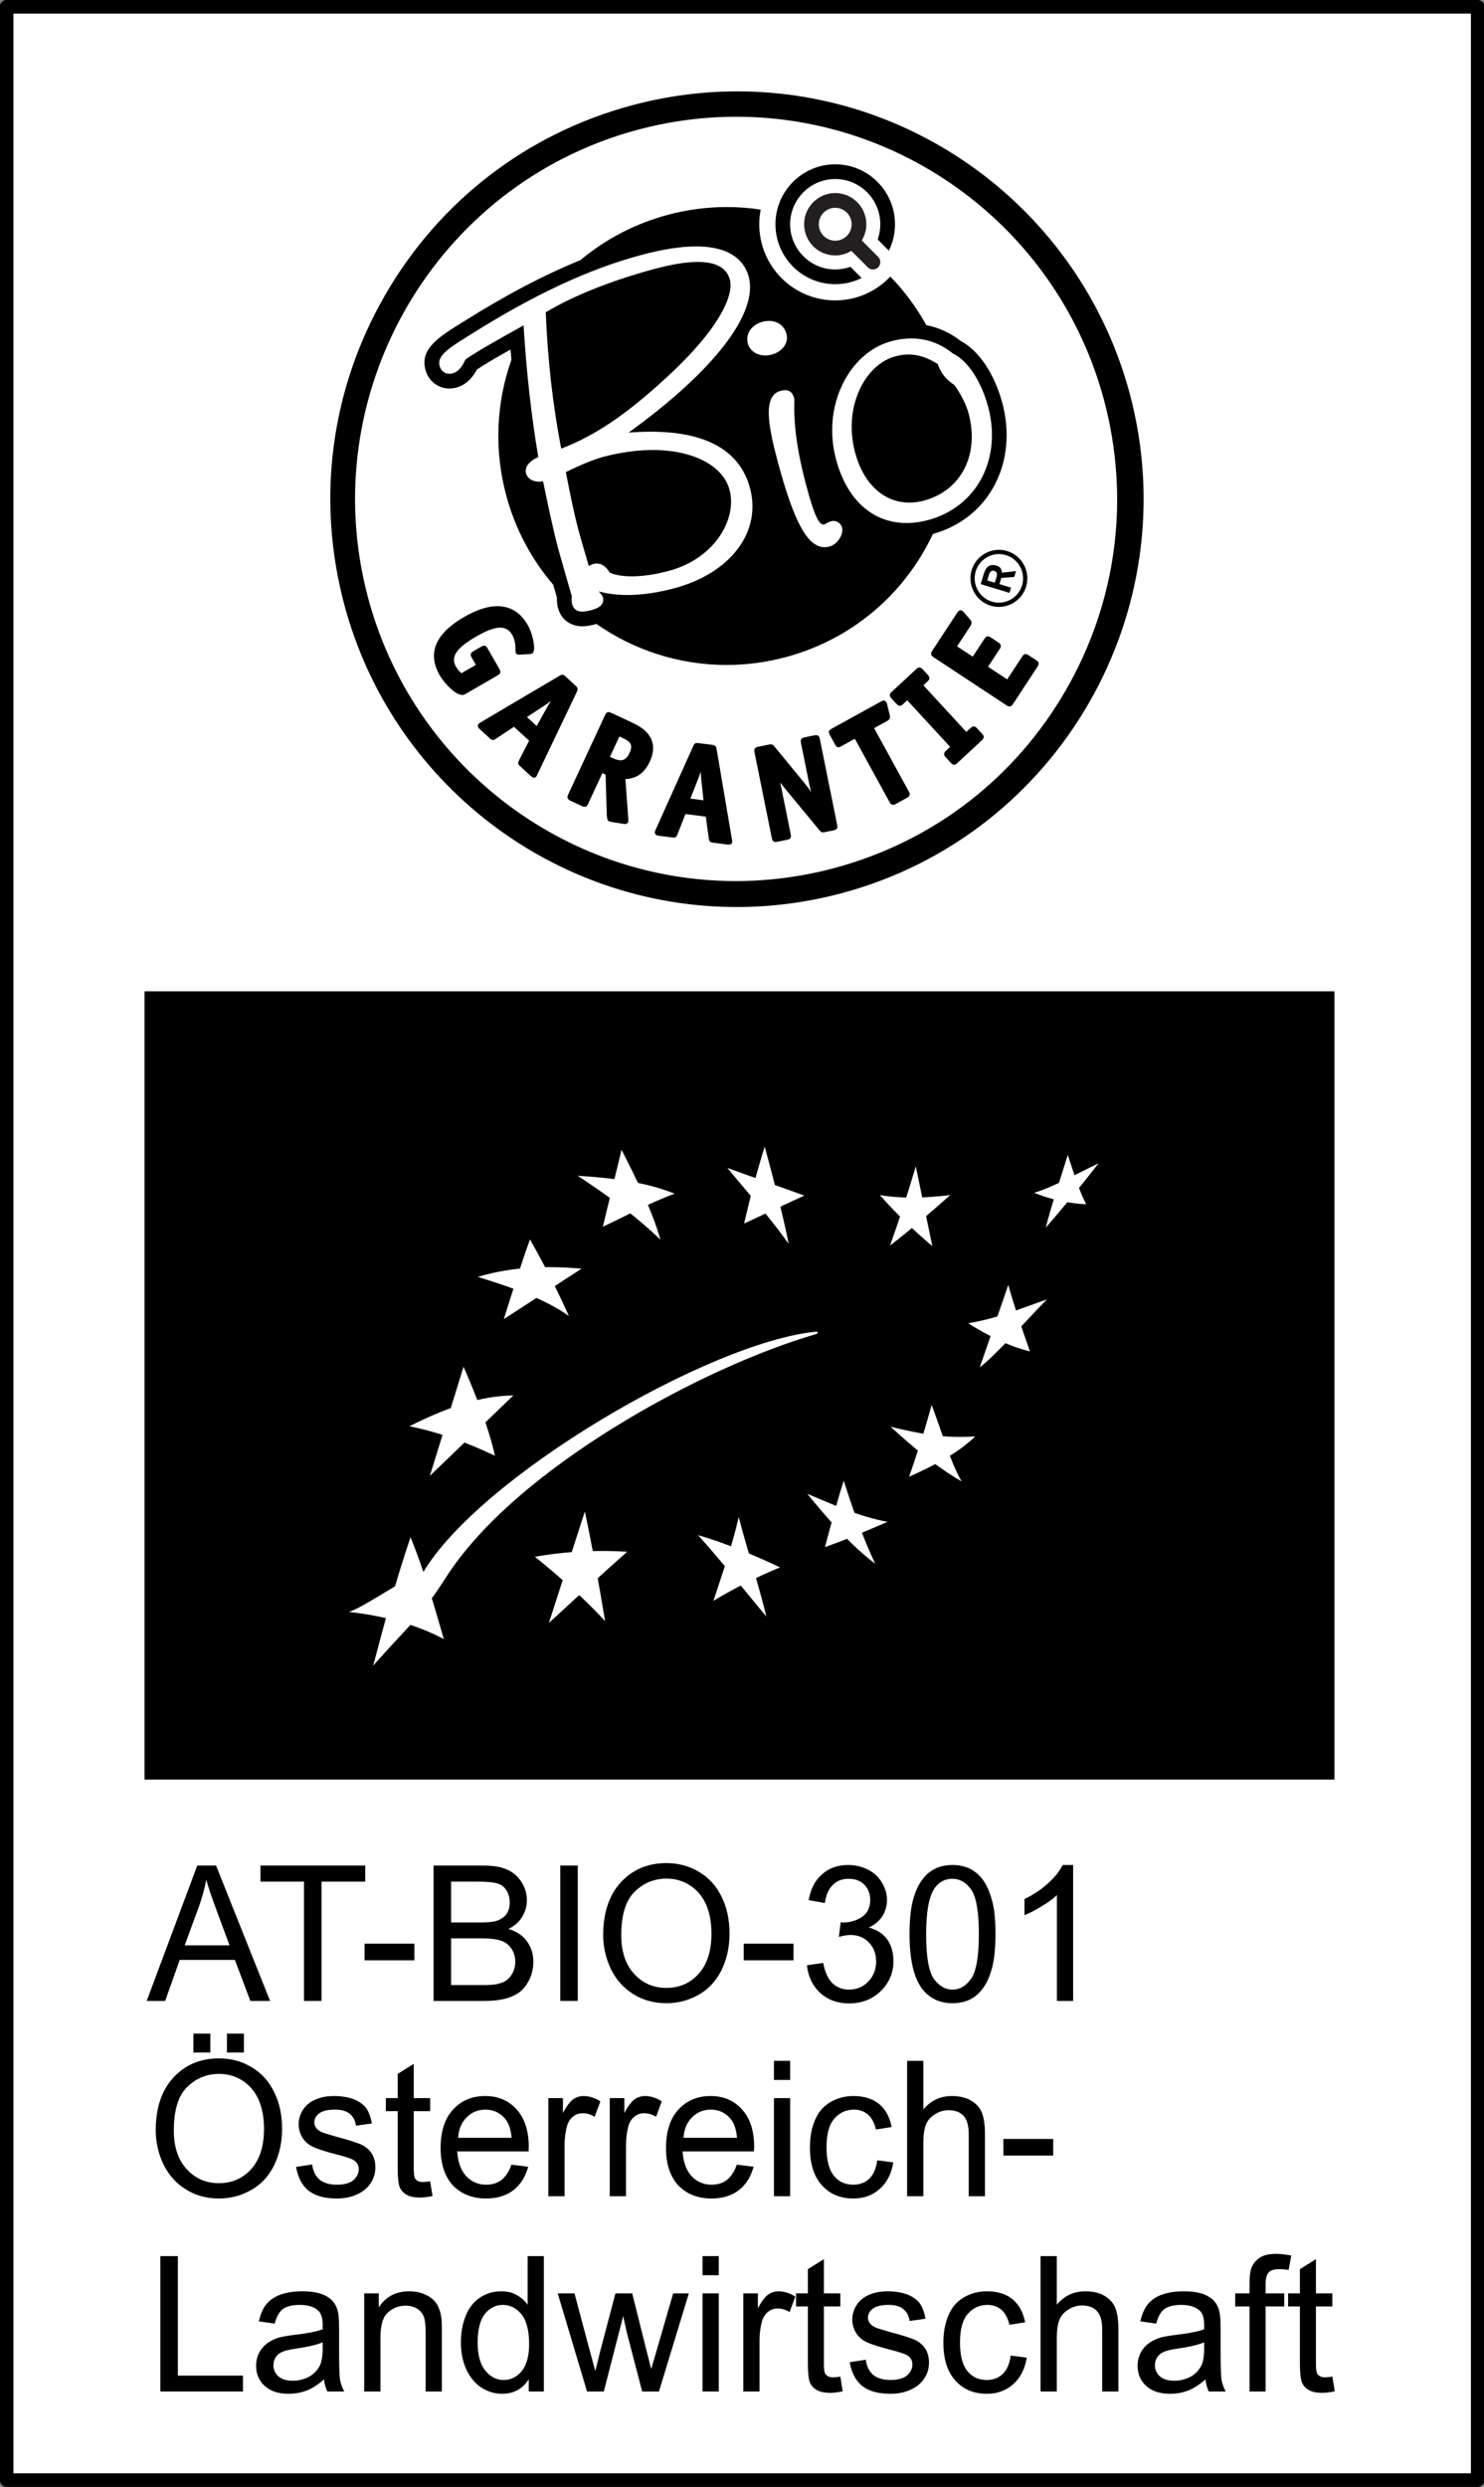 <?xml version="1.0" encoding="UTF-8" standalone="no"?>
<!DOCTYPE svg PUBLIC "-//W3C//DTD SVG 1.1//EN" "http://www.w3.org/Graphics/SVG/1.1/DTD/svg11.dtd">
<svg width="100%" height="100%" viewBox="0 0 219 367" version="1.1" xmlns="http://www.w3.org/2000/svg" xmlns:xlink="http://www.w3.org/1999/xlink" xml:space="preserve" xmlns:serif="http://www.serif.com/" style="fill-rule:evenodd;clip-rule:evenodd;stroke-linecap:round;stroke-linejoin:round;stroke-miterlimit:1.5;">
    <rect x="0" y="0" width="219" height="367" fill="#808080" stroke="none"/>
    <g transform="matrix(1.025,0,0,1.031,-3.978,-6.302)">
        <rect x="4.837" y="7.081" width="211.791" height="353.968" style="fill:white;stroke:black;stroke-width:1.95px;"/>
    </g>
    <g id="rect2927" transform="matrix(0.439,0,0,0.434,21.328,146.266)">
        <rect x="0" y="0" width="400" height="268"/>
    </g>
    <g id="g2913" transform="matrix(0.439,0,0,0.434,21.328,146.266)">
        <path id="path2889" d="M145.62,62.718C157.082,63.437 168.392,64.776 178.195,68.814C169.007,72.245 162.032,76.301 154.055,80.045L160.36,53.89C165.358,63.87 170.642,74.474 173.425,84.454C164.34,75.603 155.047,69.042 145.62,62.718Z" style="fill:white;fill-rule:nonzero;"/>
        <path id="path2891" d="M195.933,60.062L221.788,69.439L201.555,78.952C203.515,70.408 205.696,61.755 208.485,52.797C211.421,63.837 214.443,75.234 216.549,85.86C209.994,76.574 202.869,68.585 195.933,60.062Z" style="fill:white;fill-rule:nonzero;"/>
        <path id="path2893" d="M247.183,69.281C254.801,70.575 262.826,70.24 270.851,69.282C264.282,75.181 257.601,80.967 250.618,86.452C253.711,77.684 256.589,68.7 259.267,59.515C261.121,68.557 262.976,77.599 264.83,86.641C259.312,81.931 253.169,76.146 247.183,69.281Z" style="fill:white;fill-rule:nonzero;"/>
        <path id="path2895" d="M299.058,68.499C305.384,66.626 313.586,61.879 320.694,58.501C314.783,66.208 308.872,73.484 302.961,80.358C304.934,72.437 307.774,64.199 310.36,55.609C312.338,61.559 313.843,67.045 316.549,72.422C310.719,72.091 304.888,70.903 299.058,68.499Z" style="fill:white;fill-rule:nonzero;"/>
        <path id="path2897" d="M276.87,112.874C287.566,110.977 294.743,107.737 303.351,104.751C295.827,112.454 286.977,122.911 280.774,127.858L290.36,99.828C292.513,107.634 295.085,115.021 297.643,122.422C290.434,120.687 283.664,117.101 276.87,112.874Z" style="fill:white;fill-rule:nonzero;"/>
        <path id="path2899" d="M250.776,148.03C260.467,150.41 269.078,152.108 279.288,151.313C272.912,157.458 265.04,161.36 257.024,165.045C259.688,157.193 262.324,149.281 264.579,140.609C267.94,149.442 270.8,159.839 274.674,166.641C265.11,160.97 257.891,154.518 250.776,148.03Z" style="fill:white;fill-rule:nonzero;"/>
        <path id="path2901" d="M222.808,170.843C231.791,174.656 240.305,178.594 249.757,180.376C242.893,183.376 236.014,186.36 228.743,188.952C230.782,181.275 232.595,174.067 235.048,166.39C238.051,175.969 241.366,185.444 245.612,194.61C237.513,188.435 229.718,179.456 222.808,170.843Z" style="fill:white;fill-rule:nonzero;"/>
        <path id="path2903" d="M186.089,184.905C195.28,187.561 204.472,191.536 213.663,195.845C205.992,199.049 198.497,202.78 191.242,207.233C194.33,197.717 197.699,188.004 199.735,178.734C202.578,189.754 206.32,201.303 209.049,212.579C203.504,205.958 193.726,193.401 186.089,184.905Z" style="fill:white;fill-rule:nonzero;"/>
        <path id="path2905" d="M131.245,192.249C141.799,190.377 152.12,189.905 162.257,190.532C152.494,199.257 144.572,206.755 135.93,214.733C139.959,202.108 143.988,189.484 148.017,176.859C150.542,188.778 152.717,201.398 154.83,214.141C148.701,207.298 139.606,199.048 131.245,192.249Z" style="fill:white;fill-rule:nonzero;"/>
        <path id="path2907" d="M112.026,97.093C123.911,93.508 135.473,93.318 146.945,94.282L120.774,111.452C123.604,102.421 126.352,93.39 129.579,84.359C134.501,93.173 138.963,101.991 142.643,110.391C134.414,104.45 123.126,100.573 112.026,97.093Z" style="fill:white;fill-rule:nonzero;"/>
        <path id="path2909" d="M89.058,147.874C100.645,141.975 112.388,137.496 123.976,137.407L95.93,164.733L107.235,127.64C111.461,137.395 115.625,148.133 117.799,157.891C108.901,153.66 99.603,150.046 89.058,147.874Z" style="fill:white;fill-rule:nonzero;"/>
        <path id="path2911" d="M68.745,210.999C75.212,208.654 86.671,199.738 93.523,197.777C112.706,164.866 189.74,119.381 225.587,115.732C226.594,115.63 226.477,116.341 225.628,116.589C188.038,127.557 124.927,161.934 101.319,199.282C92.241,213.643 88.678,215.682 76.868,229.264C80.615,214.858 84.448,200.424 89.423,185.609C93.986,196.873 97.26,208.567 100.612,220.234C91.286,215.198 80.153,212.288 68.745,210.999Z" style="fill:white;fill-rule:nonzero;"/>
    </g>
    <g transform="matrix(0.987,0,0,0.992,1.487,1.563)">
        <g transform="matrix(0.429,0,0,0.428,47.88,11.785)">
            <path d="M280.629,142.258C280.629,218.984 218.446,281.165 141.734,281.165C65.009,281.165 2.834,218.984 2.834,142.258C2.834,65.551 65.009,3.371 141.734,3.371C218.446,3.371 280.629,65.551 280.629,142.258Z" style="fill:white;fill-rule:nonzero;"/>
        </g>
        <g transform="matrix(0.429,0,0,0.428,47.88,11.785)">
            <path d="M256.398,208.557C238.668,239.268 210.037,261.238 175.779,270.419C164.494,273.443 152.906,274.977 141.339,274.977L141.333,274.977C81.404,274.973 28.698,234.49 13.161,176.53C-5.779,105.808 36.328,32.859 107.029,13.913C118.311,10.891 129.897,9.357 141.468,9.357C201.406,9.357 254.117,49.839 269.65,107.801C278.834,142.061 274.129,177.842 256.398,208.557ZM278.627,105.594C262.031,43.738 205.781,0.536 141.835,0.536C129.485,0.536 117.117,2.173 105.076,5.401C68.522,15.194 37.97,38.638 19.045,71.414C0.121,104.192 -4.906,142.38 4.887,178.941C21.454,240.798 77.696,284 141.657,284C154.003,284 166.369,282.365 178.407,279.139C253.874,258.919 298.833,181.07 278.627,105.594Z" style="fill-rule:nonzero;"/>
        </g>
        <g transform="matrix(0.429,0,0,0.428,47.88,11.785)">
            <path d="M59.244,202.507C59.358,202.045 59.143,201.619 58.932,201.254L54.817,194.123C54.614,193.773 54.274,193.184 53.583,193.184C53.229,193.184 52.895,193.349 52.586,193.528L49.882,195.088C49.477,195.322 49.086,195.603 48.972,196.065C48.858,196.526 49.073,196.953 49.284,197.317L50.738,199.836L45.715,202.736C45.244,202.367 44.49,201.69 43.866,200.61C41.815,197.057 43.79,194.07 50.911,189.959C57.571,186.117 61.366,185.884 63.393,189.394C64.546,191.392 64.546,193.712 64.546,194.828C64.546,195.36 64.546,195.556 64.664,195.761C64.779,195.96 65.078,196.297 65.785,196.297L69.411,196.084C69.893,196.056 70.187,195.989 70.425,195.849C71.738,195.092 70.788,189.427 68.76,185.914C64.401,178.363 56.719,177.375 46.627,183.2C36.581,188.998 33.727,195.82 38.144,203.474C39.789,206.326 43.571,210.3 45.995,210.3C46.348,210.3 46.666,210.219 46.943,210.058L58.334,203.483C58.739,203.25 59.13,202.97 59.244,202.507Z" style="fill-rule:nonzero;"/>
        </g>
        <g transform="matrix(0.429,0,0,0.428,47.88,11.785)">
            <path d="M76.916,212.365C76.424,213.115 75.966,213.847 75.602,214.491L71.929,221.095L68.528,217.98L74.874,213.834C75.474,213.436 76.18,212.927 76.916,212.365ZM85.59,207.171L81.96,203.846C81.61,203.528 81.286,203.26 80.849,203.26C80.513,203.26 80.244,203.42 79.957,203.589L52.474,219.776L52.333,219.862C52.119,219.99 51.852,220.148 51.615,220.416C51.06,221.229 51.831,221.935 52.121,222.203L55.645,225.428C55.912,225.673 56.233,225.934 56.677,225.934C57.08,225.934 57.416,225.721 57.832,225.432L64.024,221.362L69.297,226.194L65.876,232.82C65.523,233.515 65.188,234.173 65.937,234.857L69.844,238.439C70.288,238.844 70.681,239.042 71.043,239.042C71.299,239.042 71.533,238.942 71.701,238.758C71.844,238.603 71.948,238.394 72.08,238.116L85.962,209.133C86.253,208.483 86.41,207.924 85.59,207.171Z" style="fill-rule:nonzero;"/>
        </g>
        <g transform="matrix(0.429,0,0,0.428,47.88,11.785)">
            <path d="M104.329,230.382C103.237,232.728 102.014,233 101.188,233C100.171,232.998 99.003,232.519 97.995,232.051L97.459,231.8L100.752,224.726L101.76,225.195C102.854,225.705 103.882,226.225 104.438,226.998C104.82,227.528 105.225,228.455 104.329,230.382ZM104.868,219.751L97.919,216.519C97.629,216.383 97.318,216.257 97.005,216.257C96.239,216.257 95.908,216.97 95.75,217.311L82.916,244.887C82.721,245.304 82.563,245.75 82.724,246.19C82.89,246.645 83.318,246.875 83.707,247.055L87.695,248.912C87.984,249.046 88.296,249.173 88.609,249.173C89.375,249.173 89.706,248.46 89.863,248.121L94.824,237.462L95.945,237.987L96.354,251.836C96.431,253.379 96.61,253.947 97.091,254.171C97.322,254.28 97.655,254.371 97.901,254.418L101.992,255.068C102.25,255.104 102.51,255.139 102.726,255.139C103.369,255.139 103.643,254.84 103.76,254.588C103.949,254.183 103.894,253.664 103.854,253.296L102.842,239.529C105.04,239.41 108.847,238.837 111.318,233.529C115.44,224.673 107.759,221.098 104.868,219.751Z" style="fill-rule:nonzero;"/>
        </g>
        <g transform="matrix(0.429,0,0,0.428,47.88,11.785)">
            <path d="M130.072,246.902L125.498,246.321L128.287,239.275C128.548,238.605 128.832,237.782 129.108,236.897C129.139,237.787 129.187,238.658 129.261,239.391L130.072,246.902ZM134.631,229.039C134.492,228.34 134.298,227.791 133.194,227.654L128.313,227.032C128.1,227.005 127.932,226.992 127.794,226.992C126.974,226.992 126.737,227.514 126.528,227.977L113.425,257.05L113.359,257.203C113.257,257.431 113.131,257.713 113.093,258.069C113.107,259.053 114.145,259.183 114.536,259.234L119.276,259.838C119.427,259.856 119.557,259.867 119.671,259.867C120.599,259.867 120.849,259.172 121.062,258.577L123.771,251.682L130.864,252.584L131.895,259.97C132.007,260.741 132.113,261.47 133.119,261.599L138.375,262.268C138.525,262.286 138.676,262.297 138.817,262.297C139.885,262.297 140.051,261.657 140.076,261.457C140.103,261.246 140.067,261.014 140.015,260.711L134.631,229.039Z" style="fill-rule:nonzero;"/>
        </g>
        <g transform="matrix(0.429,0,0,0.428,47.88,11.785)">
            <path d="M170.618,225.613C170.535,225.208 170.343,224.26 169.308,224.26C169.14,224.26 168.938,224.285 168.693,224.335L165.307,225.021C164.153,225.253 163.796,225.792 164.029,226.946L167.005,241.648C167.116,242.188 167.315,243.059 167.535,244.002C166.903,243.049 166.156,242.018 165.294,240.963L154.728,228.13C154.458,227.811 154.158,227.449 153.535,227.449C153.376,227.449 153.181,227.474 152.922,227.527L149.121,228.296C147.967,228.529 147.61,229.069 147.842,230.221L153.877,260.043C153.959,260.448 154.15,261.396 155.184,261.396C155.351,261.396 155.553,261.371 155.8,261.319L159.188,260.635C159.601,260.552 160.064,260.429 160.333,260.04C160.606,259.648 160.558,259.168 160.464,258.709L157.086,242.013C156.998,241.578 156.903,241.137 156.805,240.703C157.354,241.449 158.005,242.259 158.809,243.228L170.485,257.315C170.789,257.703 171.114,258.052 171.734,258.052C171.89,258.052 172.076,258.027 172.313,257.98L175.375,257.36C176.556,257.118 176.891,256.616 176.651,255.435L170.618,225.613Z" style="fill-rule:nonzero;"/>
        </g>
        <g transform="matrix(0.429,0,0,0.428,47.88,11.785)">
            <path d="M189.531,221.83L194.114,219.313C194.449,219.128 195.338,218.639 195.013,217.412L194.087,213.668L194.049,213.492C194.001,213.272 193.964,213.099 193.829,212.855C193.563,212.369 193.181,212.266 192.909,212.266C192.56,212.266 192.193,212.431 191.673,212.714L174.591,222.106C173.705,222.592 173.534,223.18 174.021,224.067L175.981,227.63C176.131,227.905 176.444,228.473 177.097,228.473C177.405,228.473 177.685,228.342 177.941,228.201L182.812,225.523L194.904,247.519C195.087,247.858 195.435,248.488 196.147,248.488C196.466,248.488 196.769,248.358 197.122,248.164L200.977,246.044C201.346,245.842 201.75,245.586 201.894,245.134C202.037,244.679 201.847,244.237 201.622,243.826L189.531,221.83Z" style="fill-rule:nonzero;"/>
        </g>
        <g transform="matrix(0.429,0,0,0.428,47.88,11.785)">
            <path d="M225.416,221.897C225.092,221.547 224.726,221.224 224.24,221.224C223.776,221.224 223.413,221.525 223.106,221.805L221.665,223.137L206.699,206.945L208.143,205.613C209.003,204.815 209.029,204.166 208.233,203.305L206.499,201.427C206.174,201.078 205.81,200.755 205.323,200.755C204.858,200.755 204.494,201.057 204.19,201.337L195.676,209.205C194.812,210.002 194.789,210.65 195.584,211.515L197.319,213.389C197.643,213.738 198.008,214.062 198.494,214.062C198.959,214.062 199.323,213.763 199.627,213.482L201.07,212.15L216.035,228.342L214.594,229.674C214.279,229.965 213.941,230.317 213.922,230.8C213.904,231.268 214.189,231.645 214.501,231.982L216.237,233.859C216.56,234.207 216.925,234.531 217.41,234.531C217.877,234.531 218.24,234.231 218.545,233.95L227.056,226.08C227.368,225.793 227.702,225.45 227.729,224.977C227.757,224.5 227.466,224.118 227.149,223.774L225.416,221.897Z" style="fill-rule:nonzero;"/>
        </g>
        <g transform="matrix(0.429,0,0,0.428,47.88,11.785)">
            <path d="M246.86,199.195C246.753,198.742 246.377,198.461 245.999,198.21L243.391,196.498C243.003,196.241 242.691,196.083 242.344,196.083C241.708,196.083 241.347,196.634 241.129,196.964L235.918,204.891L229.239,200.498L233.305,194.311C233.953,193.332 233.82,192.698 232.838,192.05L230.23,190.335C229.841,190.078 229.53,189.92 229.182,189.92C228.547,189.92 228.198,190.451 227.968,190.803L223.901,196.989L218.447,193.403L223.137,186.267C223.641,185.504 223.61,184.798 223.053,184.172L220.782,181.544C220.638,181.371 220.524,181.237 220.29,181.082C220.078,180.943 219.875,180.876 219.665,180.876C219.083,180.876 218.726,181.349 218.321,181.966L209.796,194.935C209.563,195.286 209.324,195.7 209.41,196.164C209.496,196.635 209.872,196.939 210.261,197.196L235.681,213.907C235.999,214.116 236.342,214.309 236.722,214.309C237.372,214.309 237.729,213.765 237.944,213.438L246.493,200.433C246.726,200.078 246.966,199.662 246.86,199.195Z" style="fill-rule:nonzero;"/>
        </g>
        <g transform="matrix(0.429,0,0,0.428,47.88,11.785)">
            <path d="M232.251,169.108C232.506,168.259 232.31,167.451 231.421,167.182C230.532,166.914 229.904,167.385 229.576,168.477L228.964,170.496L231.593,171.289L232.251,169.108ZM238.98,167.258L238.371,169.279L233.855,169.635L233.208,171.777L237.25,172.998L236.701,174.816L226.68,171.79L227.691,168.437C228.264,166.539 229.247,164.453 232.157,165.332C233.934,165.868 233.967,167.069 234.097,167.813L238.98,167.258ZM235.456,161.698C231.011,160.357 226.277,162.895 224.936,167.34C223.596,171.786 226.134,176.52 230.578,177.862C235.024,179.205 239.758,176.664 241.1,172.217C242.442,167.773 239.902,163.04 235.456,161.698ZM242.514,172.645C240.941,177.86 235.407,180.863 230.152,179.277C224.938,177.703 221.95,172.126 223.522,166.914C225.094,161.701 230.67,158.711 235.883,160.284C241.137,161.868 244.087,167.433 242.514,172.645Z" style="fill-rule:nonzero;"/>
        </g>
        <g transform="matrix(0.429,0,0,0.428,47.88,11.785)">
            <path d="M234.225,108.873C231.509,98.735 226.005,90.558 219.764,87.32C216.083,84.45 212.052,82.613 207.736,81.793C204.291,75.579 200.057,69.908 195.187,64.894C190.362,69.989 183.548,73.182 175.979,73.182C161.358,73.182 149.507,61.337 149.507,46.714C149.507,44.974 149.687,43.277 150.007,41.631C146.135,41.047 142.186,40.735 138.183,40.735C131.249,40.735 124.309,41.653 117.543,43.465C106.218,46.501 95.924,51.884 87.181,59.18C74.37,64.379 60.926,71.45 46.043,80.787C37.741,85.945 31.196,90.01 33.155,97.273C34.176,101.165 37.531,103.804 41.498,103.804C42.28,103.804 43.075,103.701 43.859,103.499C47.858,102.432 50.031,99.244 51.115,97.176C53.979,95.275 58.055,92.92 62.813,90.253C62.905,91.454 63.021,92.622 63.121,93.811C57.774,108.856 57.077,125.146 61.3,140.908C64.446,152.65 70.145,163.188 77.693,172.001L78.997,176.521C78.926,177.737 79.054,178.952 79.379,180.143C80.418,184.015 83.658,186.434 87.829,186.434C89.102,186.434 90.489,186.227 92.196,185.782C92.389,185.731 92.553,185.668 92.737,185.613C105.733,194.661 121.443,199.878 138.091,199.878C145.032,199.878 151.976,198.958 158.741,197.147C179.255,191.658 196.416,178.501 207.034,160.092C208.119,158.212 209.102,156.295 210.023,154.358C219.626,151.686 227.308,145.54 231.698,137.006C235.973,128.733 236.874,118.739 234.225,108.873Z" style="fill-rule:nonzero;"/>
        </g>
        <g transform="matrix(0.429,0,0,0.428,47.88,11.785)">
            <path d="M181.28,61.51C179.621,62.104 177.839,62.431 175.979,62.431C167.315,62.431 160.261,55.38 160.261,46.717C160.261,38.048 167.315,31.002 175.979,31.002C184.646,31.002 191.693,38.048 191.693,46.717C191.693,48.573 191.368,50.357 190.777,52.013L194.664,55.904C196.041,53.132 196.813,50.012 196.813,46.717C196.813,35.231 187.462,25.885 175.979,25.885C164.495,25.885 155.147,35.231 155.147,46.717C155.147,58.202 164.495,67.544 175.979,67.544C179.278,67.544 182.398,66.769 185.173,65.405L181.28,61.51Z" style="fill-rule:nonzero;"/>
        </g>
        <g transform="matrix(0.429,0,0,0.428,47.88,11.785)">
            <path d="M170.254,46.717C170.254,43.562 172.822,40.996 175.979,40.996C179.137,40.996 181.703,43.562 181.703,46.717C181.703,49.873 179.137,52.439 175.979,52.439C172.822,52.439 170.254,49.873 170.254,46.717ZM190.944,58.064L185.228,52.345C186.232,50.7 186.818,48.78 186.818,46.717C186.818,40.739 181.956,35.877 175.979,35.877C170.002,35.877 165.14,40.739 165.14,46.717C165.14,52.697 170.002,57.556 175.979,57.556C178.043,57.556 179.961,56.965 181.606,55.963L187.327,61.679C187.83,62.179 188.486,62.431 189.136,62.431C189.788,62.431 190.445,62.179 190.944,61.679C191.947,60.683 191.947,59.064 190.944,58.064Z" style="fill:rgb(35,31,32);fill-rule:nonzero;"/>
        </g>
        <g transform="matrix(0.429,0,0,0.428,47.88,11.785)">
            <path d="M90.107,165.503C90.557,165.209 91.045,164.949 91.553,164.8C92.013,164.68 92.452,164.619 92.873,164.619C94.657,164.619 96.111,165.697 97.427,167.827C99.42,168.664 102.041,169.082 105.092,169.082C108.87,169.082 113.306,168.441 118.036,167.161C134.015,162.884 141.86,149.154 139.141,139.02C136.895,130.602 126.398,125.173 112.415,125.173C106.877,125.173 101.012,125.991 94.973,127.599C91.783,128.458 87.333,130.279 82.089,132.854C83.739,141.322 85.067,147.703 86.527,153.116C87.395,156.371 88.599,160.429 90.107,165.503ZM80.478,124.701C91.934,120.317 102.584,113.221 115.858,101.163C135.36,83.661 140.734,71.51 139.264,65.984C138.151,61.86 134.422,59.814 128.082,59.814C124.071,59.814 119.016,60.633 112.918,62.263C98.078,66.244 84.674,71.574 75.083,77.31C75.772,93.987 77.582,109.924 80.478,124.701ZM127.483,54.425C140.303,54.425 144.537,60.163 145.833,64.976C149.221,77.66 133.612,97.784 103.962,119.119C106.636,118.913 109.189,118.81 111.619,118.81C131.17,118.81 142.79,125.441 146.283,138.455C150.35,153.664 139.517,167.955 119.941,173.201C114.045,174.774 108.541,175.565 103.553,175.565C99.941,175.565 96.599,175.15 93.575,174.316C93.731,174.528 93.903,174.716 94.068,174.907C94.459,175.341 94.861,175.792 95.018,176.373C95.832,179.504 92.254,180.472 90.908,180.832C89.66,181.157 88.659,181.32 87.829,181.32C85.949,181.32 84.764,180.472 84.314,178.796C84.068,177.895 84.028,176.985 84.192,176.074L82.207,169.196C80.902,164.667 79.967,161.452 79.449,159.534C77.6,152.575 75.819,144.166 74.153,136.039C73.666,136.135 73.191,136.181 72.734,136.181C70.485,136.181 68.68,135.055 68.204,133.243C67.664,131.122 69.335,128.976 72.49,127.642C70.033,113.091 68.35,98.087 67.361,81.859L66.625,82.274C58.026,87.048 51.211,90.837 47.1,93.723C45.83,96.558 44.426,98.054 42.581,98.547C42.208,98.643 41.846,98.689 41.498,98.689C39.849,98.689 38.54,97.645 38.094,95.942C37.124,92.343 41.268,89.775 48.762,85.119C71.076,71.12 90.047,62.299 108.464,57.371C115.758,55.416 122.148,54.425 127.483,54.425Z" style="fill:white;fill-rule:nonzero;"/>
        </g>
        <g transform="matrix(0.429,0,0,0.428,47.88,11.785)">
            <path d="M158.503,104.387C160.155,104.387 161.176,105.321 161.658,107.142C161.749,107.475 161.734,107.953 161.714,108.892C161.666,112.238 161.5,121.117 165.784,137.13C167.684,144.18 169.706,151.08 171.815,151.08C171.928,151.08 172.047,151.061 172.182,151.025C172.294,150.988 172.565,150.844 172.832,150.691C173.307,150.432 173.907,150.099 174.591,149.915C174.842,149.848 175.095,149.816 175.344,149.816C176.729,149.816 178.004,150.781 178.354,152.109C178.625,153.129 178.344,154.485 177.609,155.748C176.721,157.26 175.376,158.351 173.928,158.725C173.38,158.869 172.822,158.946 172.275,158.946C166.319,158.946 161.541,150.18 155.8,128.693C152.58,116.704 152.006,110.186 153.904,106.917C154.583,105.745 155.586,104.974 156.885,104.629C157.48,104.467 158.018,104.387 158.503,104.387Z" style="fill:white;fill-rule:nonzero;"/>
        </g>
        <g transform="matrix(0.429,0,0,0.428,47.88,11.785)">
            <path d="M201.856,143.45C203.503,143.45 205.195,143.22 206.89,142.759C219.894,139.265 226.294,126.814 222.468,112.48C221.649,109.446 219.984,106.117 217.522,102.592C214.611,100.738 212.762,98.415 211.722,95.311C208.108,93.041 204.874,91.982 201.565,91.982C200.056,91.982 198.538,92.195 196.904,92.63C191.731,94.012 187.183,98.272 184.425,104.308C181.435,110.82 180.904,118.553 182.915,126.078C185.836,136.953 192.91,143.45 201.856,143.45ZM202.503,86.405C207.811,86.405 212.69,88.169 217.008,91.664C222.092,94.024 226.894,101.275 229.284,110.2C231.597,118.813 230.85,127.507 227.149,134.666C223.378,142 216.705,147.279 208.376,149.513C205.805,150.192 203.28,150.546 200.86,150.546C189.002,150.546 180.037,142.494 176.271,128.458C173.889,119.585 174.669,110.342 178.478,102.439C182.161,94.773 188.362,89.282 195.484,87.369C197.895,86.726 200.239,86.405 202.503,86.405Z" style="fill:white;fill-rule:nonzero;"/>
        </g>
        <g transform="matrix(0.429,0,0,0.428,47.88,11.785)">
            <path d="M152.918,80.31C155.916,80.31 158.228,82.001 159.01,84.878C159.807,87.932 157.587,91.003 153.833,92.018C153.078,92.217 152.323,92.32 151.598,92.32C148.642,92.32 146.203,90.659 145.528,88.187C144.632,84.843 146.77,81.663 150.607,80.622C151.411,80.411 152.185,80.31 152.918,80.31Z" style="fill:white;fill-rule:nonzero;"/>
        </g>
    </g>
    <g transform="matrix(2.268,0,0,2.325,-35.401,-330.757)">
        <g transform="matrix(12,0,0,12,25.167,269.246)">
            <path d="M-0.001,-0L0.273,-0.716L0.375,-0.716L0.668,-0L0.561,-0L0.477,-0.217L0.178,-0.217L0.099,-0L-0.001,-0ZM0.205,-0.294L0.448,-0.294L0.373,-0.492C0.35,-0.552 0.333,-0.602 0.322,-0.641C0.313,-0.595 0.3,-0.549 0.284,-0.504L0.205,-0.294Z" style="fill-rule:nonzero;"/>
        </g>
        <g transform="matrix(12,0,0,12,32.281,269.246)">
            <path d="M0.259,-0L0.259,-0.631L0.023,-0.631L0.023,-0.716L0.591,-0.716L0.591,-0.631L0.354,-0.631L0.354,-0L0.259,-0Z" style="fill-rule:nonzero;"/>
        </g>
        <g transform="matrix(12,0,0,12,38.948,269.246)">
            <rect x="0.032" y="-0.303" width="0.27" height="0.088" style="fill-rule:nonzero;"/>
        </g>
        <g transform="matrix(12,0,0,12,42.944,269.246)">
            <path d="M0.073,-0L0.073,-0.716L0.342,-0.716C0.396,-0.716 0.44,-0.709 0.473,-0.694C0.506,-0.68 0.532,-0.657 0.551,-0.627C0.57,-0.597 0.579,-0.566 0.579,-0.533C0.579,-0.502 0.571,-0.473 0.554,-0.446C0.538,-0.419 0.513,-0.397 0.479,-0.381C0.522,-0.368 0.556,-0.347 0.579,-0.316C0.602,-0.285 0.614,-0.249 0.614,-0.208C0.614,-0.174 0.607,-0.143 0.593,-0.114C0.578,-0.085 0.561,-0.063 0.54,-0.047C0.519,-0.032 0.493,-0.02 0.462,-0.012C0.43,-0.004 0.392,-0 0.346,-0L0.073,-0ZM0.168,-0.415L0.323,-0.415C0.365,-0.415 0.395,-0.418 0.413,-0.423C0.437,-0.431 0.455,-0.442 0.468,-0.459C0.48,-0.476 0.486,-0.496 0.486,-0.521C0.486,-0.545 0.48,-0.566 0.469,-0.584C0.457,-0.602 0.441,-0.615 0.42,-0.621C0.399,-0.628 0.362,-0.631 0.311,-0.631L0.168,-0.631L0.168,-0.415ZM0.168,-0.084L0.346,-0.084C0.377,-0.084 0.398,-0.086 0.411,-0.088C0.432,-0.092 0.451,-0.098 0.465,-0.107C0.48,-0.117 0.492,-0.13 0.501,-0.147C0.511,-0.165 0.516,-0.185 0.516,-0.208C0.516,-0.234 0.509,-0.257 0.495,-0.277C0.481,-0.297 0.462,-0.311 0.438,-0.319C0.414,-0.327 0.379,-0.331 0.333,-0.331L0.168,-0.331L0.168,-0.084Z" style="fill-rule:nonzero;"/>
        </g>
        <g transform="matrix(12,0,0,12,50.948,269.246)">
            <rect x="0.093" y="-0.716" width="0.095" height="0.716" style="fill-rule:nonzero;"/>
        </g>
        <g transform="matrix(12,0,0,12,54.282,269.246)">
            <path d="M0.048,-0.349C0.048,-0.467 0.08,-0.56 0.144,-0.628C0.208,-0.695 0.29,-0.729 0.391,-0.729C0.457,-0.729 0.517,-0.713 0.57,-0.681C0.623,-0.65 0.663,-0.606 0.691,-0.549C0.719,-0.493 0.733,-0.429 0.733,-0.357C0.733,-0.284 0.718,-0.219 0.689,-0.162C0.66,-0.105 0.618,-0.061 0.564,-0.032C0.511,-0.003 0.453,0.012 0.391,0.012C0.323,0.012 0.263,-0.004 0.21,-0.037C0.157,-0.069 0.117,-0.114 0.089,-0.17C0.062,-0.226 0.048,-0.286 0.048,-0.349ZM0.146,-0.347C0.146,-0.261 0.169,-0.193 0.216,-0.143C0.262,-0.094 0.32,-0.069 0.39,-0.069C0.461,-0.069 0.52,-0.094 0.566,-0.144C0.612,-0.194 0.635,-0.265 0.635,-0.357C0.635,-0.416 0.625,-0.467 0.606,-0.51C0.586,-0.553 0.557,-0.587 0.519,-0.611C0.481,-0.635 0.439,-0.647 0.392,-0.647C0.325,-0.647 0.267,-0.624 0.219,-0.578C0.17,-0.532 0.146,-0.455 0.146,-0.347Z" style="fill-rule:nonzero;"/>
        </g>
        <g transform="matrix(12,0,0,12,63.616,269.246)">
            <rect x="0.032" y="-0.303" width="0.27" height="0.088" style="fill-rule:nonzero;"/>
        </g>
        <g transform="matrix(12,0,0,12,67.612,269.246)">
            <path d="M0.042,-0.189L0.13,-0.201C0.14,-0.151 0.157,-0.115 0.181,-0.093C0.206,-0.071 0.235,-0.06 0.27,-0.06C0.311,-0.06 0.346,-0.074 0.375,-0.103C0.403,-0.132 0.417,-0.167 0.417,-0.209C0.417,-0.25 0.404,-0.283 0.378,-0.309C0.352,-0.336 0.318,-0.349 0.277,-0.349C0.261,-0.349 0.24,-0.345 0.215,-0.339L0.225,-0.416C0.231,-0.415 0.236,-0.415 0.239,-0.415C0.277,-0.415 0.31,-0.425 0.34,-0.444C0.37,-0.464 0.385,-0.494 0.385,-0.535C0.385,-0.567 0.374,-0.594 0.353,-0.615C0.331,-0.636 0.303,-0.646 0.268,-0.646C0.234,-0.646 0.205,-0.636 0.183,-0.614C0.16,-0.593 0.145,-0.561 0.139,-0.518L0.051,-0.533C0.062,-0.592 0.086,-0.638 0.124,-0.67C0.162,-0.703 0.209,-0.719 0.266,-0.719C0.305,-0.719 0.341,-0.71 0.374,-0.694C0.407,-0.677 0.432,-0.654 0.449,-0.625C0.467,-0.596 0.476,-0.565 0.476,-0.533C0.476,-0.502 0.467,-0.474 0.451,-0.448C0.434,-0.423 0.41,-0.403 0.377,-0.388C0.419,-0.378 0.452,-0.358 0.476,-0.327C0.499,-0.296 0.511,-0.258 0.511,-0.211C0.511,-0.149 0.488,-0.096 0.442,-0.052C0.397,-0.009 0.339,0.013 0.27,0.013C0.207,0.013 0.155,-0.006 0.113,-0.043C0.072,-0.081 0.048,-0.129 0.042,-0.189Z" style="fill-rule:nonzero;"/>
        </g>
        <g transform="matrix(12,0,0,12,74.286,269.246)">
            <path d="M0.042,-0.353C0.042,-0.438 0.05,-0.506 0.068,-0.557C0.085,-0.609 0.111,-0.649 0.145,-0.677C0.18,-0.705 0.223,-0.719 0.275,-0.719C0.313,-0.719 0.347,-0.711 0.376,-0.696C0.405,-0.68 0.429,-0.658 0.448,-0.629C0.467,-0.6 0.481,-0.564 0.492,-0.522C0.503,-0.48 0.508,-0.424 0.508,-0.353C0.508,-0.269 0.5,-0.201 0.482,-0.15C0.465,-0.098 0.439,-0.058 0.405,-0.03C0.371,-0.002 0.327,0.012 0.275,0.012C0.206,0.012 0.152,-0.013 0.112,-0.062C0.065,-0.122 0.042,-0.219 0.042,-0.353ZM0.132,-0.353C0.132,-0.236 0.146,-0.157 0.173,-0.118C0.201,-0.08 0.235,-0.06 0.275,-0.06C0.315,-0.06 0.349,-0.08 0.377,-0.119C0.404,-0.158 0.418,-0.236 0.418,-0.353C0.418,-0.471 0.404,-0.549 0.377,-0.588C0.349,-0.627 0.315,-0.646 0.274,-0.646C0.234,-0.646 0.201,-0.629 0.177,-0.595C0.147,-0.551 0.132,-0.471 0.132,-0.353Z" style="fill-rule:nonzero;"/>
        </g>
        <g transform="matrix(12,0,0,12,80.96,269.246)">
            <path d="M0.373,-0L0.285,-0L0.285,-0.56C0.264,-0.54 0.236,-0.52 0.201,-0.5C0.167,-0.479 0.136,-0.464 0.109,-0.454L0.109,-0.539C0.158,-0.562 0.201,-0.59 0.238,-0.623C0.275,-0.656 0.301,-0.688 0.316,-0.719L0.373,-0.719L0.373,-0Z" style="fill-rule:nonzero;"/>
        </g>
        <g transform="matrix(12,0,0,12,25.167,281.639)">
            <path d="M0.048,-0.349C0.048,-0.467 0.08,-0.56 0.144,-0.628C0.208,-0.695 0.29,-0.729 0.391,-0.729C0.457,-0.729 0.517,-0.713 0.57,-0.681C0.623,-0.65 0.663,-0.606 0.691,-0.549C0.719,-0.493 0.733,-0.429 0.733,-0.357C0.733,-0.284 0.718,-0.219 0.689,-0.162C0.66,-0.105 0.618,-0.061 0.564,-0.032C0.511,-0.003 0.453,0.012 0.391,0.012C0.323,0.012 0.263,-0.004 0.21,-0.037C0.157,-0.069 0.117,-0.114 0.089,-0.17C0.062,-0.226 0.048,-0.286 0.048,-0.349ZM0.146,-0.347C0.146,-0.261 0.169,-0.193 0.216,-0.143C0.262,-0.094 0.32,-0.069 0.39,-0.069C0.461,-0.069 0.52,-0.094 0.566,-0.144C0.612,-0.194 0.635,-0.265 0.635,-0.357C0.635,-0.416 0.625,-0.467 0.606,-0.51C0.586,-0.553 0.557,-0.587 0.519,-0.611C0.481,-0.635 0.439,-0.647 0.392,-0.647C0.325,-0.647 0.267,-0.624 0.219,-0.578C0.17,-0.532 0.146,-0.455 0.146,-0.347ZM0.252,-0.76L0.252,-0.86L0.344,-0.86L0.344,-0.76L0.252,-0.76ZM0.434,-0.76L0.434,-0.86L0.526,-0.86L0.526,-0.76L0.434,-0.76Z" style="fill-rule:nonzero;"/>
        </g>
        <g transform="matrix(12,0,0,12,34.501,281.639)">
            <path d="M0.031,-0.155L0.118,-0.168C0.123,-0.134 0.136,-0.107 0.158,-0.088C0.181,-0.07 0.212,-0.061 0.252,-0.061C0.292,-0.061 0.322,-0.069 0.342,-0.085C0.361,-0.102 0.371,-0.121 0.371,-0.143C0.371,-0.163 0.362,-0.179 0.345,-0.19C0.333,-0.198 0.303,-0.208 0.255,-0.22C0.191,-0.236 0.146,-0.25 0.121,-0.262C0.096,-0.274 0.078,-0.29 0.065,-0.311C0.052,-0.332 0.045,-0.355 0.045,-0.381C0.045,-0.404 0.051,-0.425 0.061,-0.445C0.072,-0.465 0.086,-0.481 0.104,-0.494C0.118,-0.504 0.137,-0.513 0.16,-0.52C0.184,-0.527 0.209,-0.53 0.236,-0.53C0.277,-0.53 0.313,-0.524 0.344,-0.513C0.374,-0.501 0.397,-0.485 0.412,-0.465C0.426,-0.445 0.436,-0.418 0.442,-0.385L0.356,-0.373C0.352,-0.4 0.341,-0.421 0.322,-0.436C0.303,-0.451 0.277,-0.458 0.243,-0.458C0.202,-0.458 0.174,-0.451 0.156,-0.438C0.139,-0.425 0.13,-0.409 0.13,-0.391C0.13,-0.38 0.134,-0.369 0.141,-0.36C0.148,-0.351 0.16,-0.343 0.175,-0.337C0.184,-0.334 0.209,-0.326 0.252,-0.314C0.315,-0.298 0.358,-0.284 0.383,-0.274C0.407,-0.263 0.426,-0.248 0.44,-0.228C0.454,-0.207 0.461,-0.182 0.461,-0.152C0.461,-0.123 0.453,-0.095 0.436,-0.07C0.419,-0.044 0.394,-0.024 0.362,-0.01C0.33,0.005 0.293,0.012 0.252,0.012C0.185,0.012 0.134,-0.002 0.098,-0.03C0.063,-0.058 0.041,-0.1 0.031,-0.155Z" style="fill-rule:nonzero;"/>
        </g>
        <g transform="matrix(12,0,0,12,40.501,281.639)">
            <path d="M0.258,-0.079L0.271,-0.001C0.246,0.004 0.224,0.007 0.204,0.007C0.172,0.007 0.147,0.002 0.13,-0.008C0.112,-0.018 0.1,-0.032 0.093,-0.048C0.086,-0.065 0.082,-0.099 0.082,-0.152L0.082,-0.45L0.018,-0.45L0.018,-0.519L0.082,-0.519L0.082,-0.647L0.169,-0.7L0.169,-0.519L0.258,-0.519L0.258,-0.45L0.169,-0.45L0.169,-0.147C0.169,-0.122 0.171,-0.106 0.174,-0.099C0.177,-0.091 0.182,-0.086 0.189,-0.082C0.196,-0.077 0.206,-0.075 0.219,-0.075C0.229,-0.075 0.242,-0.076 0.258,-0.079Z" style="fill-rule:nonzero;"/>
        </g>
        <g transform="matrix(12,0,0,12,43.835,281.639)">
            <path d="M0.421,-0.167L0.512,-0.156C0.497,-0.103 0.471,-0.062 0.432,-0.032C0.393,-0.003 0.344,0.012 0.284,0.012C0.208,0.012 0.148,-0.012 0.103,-0.058C0.059,-0.105 0.037,-0.171 0.037,-0.255C0.037,-0.342 0.059,-0.41 0.104,-0.458C0.149,-0.506 0.207,-0.53 0.279,-0.53C0.348,-0.53 0.405,-0.507 0.449,-0.459C0.493,-0.412 0.515,-0.346 0.515,-0.26C0.515,-0.255 0.514,-0.247 0.514,-0.237L0.127,-0.237C0.131,-0.18 0.147,-0.136 0.176,-0.106C0.205,-0.076 0.241,-0.061 0.284,-0.061C0.316,-0.061 0.344,-0.069 0.367,-0.086C0.389,-0.103 0.408,-0.13 0.421,-0.167ZM0.132,-0.309L0.422,-0.309C0.418,-0.353 0.407,-0.385 0.389,-0.407C0.361,-0.441 0.324,-0.458 0.28,-0.458C0.239,-0.458 0.205,-0.444 0.178,-0.417C0.15,-0.39 0.135,-0.354 0.132,-0.309Z" style="fill-rule:nonzero;"/>
        </g>
        <g transform="matrix(12,0,0,12,50.509,281.639)">
            <path d="M0.065,-0L0.065,-0.519L0.144,-0.519L0.144,-0.44C0.164,-0.477 0.183,-0.501 0.2,-0.513C0.217,-0.524 0.236,-0.53 0.256,-0.53C0.286,-0.53 0.316,-0.521 0.347,-0.502L0.316,-0.42C0.295,-0.433 0.273,-0.439 0.252,-0.439C0.233,-0.439 0.215,-0.434 0.2,-0.422C0.185,-0.411 0.174,-0.395 0.167,-0.374C0.158,-0.343 0.153,-0.309 0.153,-0.271L0.153,-0L0.065,-0Z" style="fill-rule:nonzero;"/>
        </g>
        <g transform="matrix(12,0,0,12,54.505,281.639)">
            <path d="M0.065,-0L0.065,-0.519L0.144,-0.519L0.144,-0.44C0.164,-0.477 0.183,-0.501 0.2,-0.513C0.217,-0.524 0.236,-0.53 0.256,-0.53C0.286,-0.53 0.316,-0.521 0.347,-0.502L0.316,-0.42C0.295,-0.433 0.273,-0.439 0.252,-0.439C0.233,-0.439 0.215,-0.434 0.2,-0.422C0.185,-0.411 0.174,-0.395 0.167,-0.374C0.158,-0.343 0.153,-0.309 0.153,-0.271L0.153,-0L0.065,-0Z" style="fill-rule:nonzero;"/>
        </g>
        <g transform="matrix(12,0,0,12,58.501,281.639)">
            <path d="M0.421,-0.167L0.512,-0.156C0.497,-0.103 0.471,-0.062 0.432,-0.032C0.393,-0.003 0.344,0.012 0.284,0.012C0.208,0.012 0.148,-0.012 0.103,-0.058C0.059,-0.105 0.037,-0.171 0.037,-0.255C0.037,-0.342 0.059,-0.41 0.104,-0.458C0.149,-0.506 0.207,-0.53 0.279,-0.53C0.348,-0.53 0.405,-0.507 0.449,-0.459C0.493,-0.412 0.515,-0.346 0.515,-0.26C0.515,-0.255 0.514,-0.247 0.514,-0.237L0.127,-0.237C0.131,-0.18 0.147,-0.136 0.176,-0.106C0.205,-0.076 0.241,-0.061 0.284,-0.061C0.316,-0.061 0.344,-0.069 0.367,-0.086C0.389,-0.103 0.408,-0.13 0.421,-0.167ZM0.132,-0.309L0.422,-0.309C0.418,-0.353 0.407,-0.385 0.389,-0.407C0.361,-0.441 0.324,-0.458 0.28,-0.458C0.239,-0.458 0.205,-0.444 0.178,-0.417C0.15,-0.39 0.135,-0.354 0.132,-0.309Z" style="fill-rule:nonzero;"/>
        </g>
        <g transform="matrix(12,0,0,12,65.175,281.639)">
            <path d="M0.066,-0.615L0.066,-0.716L0.154,-0.716L0.154,-0.615L0.066,-0.615ZM0.066,-0L0.066,-0.519L0.154,-0.519L0.154,-0L0.066,-0Z" style="fill-rule:nonzero;"/>
        </g>
        <g transform="matrix(12,0,0,12,67.841,281.639)">
            <path d="M0.404,-0.19L0.491,-0.179C0.481,-0.119 0.457,-0.073 0.418,-0.039C0.379,-0.005 0.332,0.012 0.275,0.012C0.204,0.012 0.147,-0.011 0.104,-0.058C0.061,-0.104 0.039,-0.171 0.039,-0.257C0.039,-0.313 0.048,-0.362 0.067,-0.404C0.085,-0.446 0.114,-0.478 0.152,-0.499C0.19,-0.52 0.231,-0.53 0.275,-0.53C0.332,-0.53 0.378,-0.516 0.414,-0.488C0.449,-0.459 0.472,-0.419 0.482,-0.366L0.397,-0.353C0.389,-0.388 0.374,-0.414 0.354,-0.432C0.333,-0.449 0.308,-0.458 0.279,-0.458C0.235,-0.458 0.199,-0.442 0.171,-0.41C0.143,-0.379 0.129,-0.328 0.129,-0.26C0.129,-0.19 0.143,-0.139 0.169,-0.108C0.196,-0.076 0.231,-0.061 0.274,-0.061C0.308,-0.061 0.337,-0.071 0.36,-0.092C0.383,-0.113 0.398,-0.146 0.404,-0.19Z" style="fill-rule:nonzero;"/>
        </g>
        <g transform="matrix(12,0,0,12,73.841,281.639)">
            <path d="M0.066,-0L0.066,-0.716L0.154,-0.716L0.154,-0.459C0.195,-0.507 0.247,-0.53 0.309,-0.53C0.347,-0.53 0.381,-0.523 0.409,-0.508C0.438,-0.492 0.458,-0.472 0.47,-0.445C0.482,-0.418 0.488,-0.379 0.488,-0.329L0.488,-0L0.4,-0L0.4,-0.329C0.4,-0.373 0.391,-0.405 0.372,-0.425C0.353,-0.445 0.326,-0.455 0.291,-0.455C0.265,-0.455 0.24,-0.448 0.218,-0.434C0.195,-0.421 0.178,-0.403 0.168,-0.379C0.159,-0.356 0.154,-0.324 0.154,-0.284L0.154,-0L0.066,-0Z" style="fill-rule:nonzero;"/>
        </g>
        <g transform="matrix(12,0,0,12,80.515,281.639)">
            <rect x="0.032" y="-0.303" width="0.27" height="0.088" style="fill-rule:nonzero;"/>
        </g>
        <g transform="matrix(12,0,0,12,25.167,294.032)">
            <path d="M0.073,-0L0.073,-0.716L0.168,-0.716L0.168,-0.084L0.521,-0.084L0.521,-0L0.073,-0Z" style="fill-rule:nonzero;"/>
        </g>
        <g transform="matrix(12,0,0,12,31.841,294.032)">
            <path d="M0.404,-0.064C0.372,-0.036 0.34,-0.017 0.31,-0.005C0.28,0.006 0.248,0.012 0.213,0.012C0.156,0.012 0.113,-0.002 0.082,-0.03C0.051,-0.058 0.036,-0.093 0.036,-0.137C0.036,-0.162 0.042,-0.185 0.053,-0.206C0.065,-0.227 0.08,-0.244 0.099,-0.257C0.118,-0.27 0.139,-0.279 0.162,-0.286C0.179,-0.29 0.205,-0.295 0.24,-0.299C0.311,-0.307 0.363,-0.317 0.397,-0.329C0.397,-0.341 0.397,-0.349 0.397,-0.352C0.397,-0.388 0.389,-0.413 0.373,-0.428C0.35,-0.448 0.317,-0.458 0.272,-0.458C0.231,-0.458 0.201,-0.45 0.181,-0.436C0.161,-0.421 0.147,-0.396 0.137,-0.359L0.051,-0.371C0.059,-0.407 0.072,-0.437 0.09,-0.46C0.108,-0.482 0.134,-0.5 0.167,-0.512C0.201,-0.524 0.241,-0.53 0.285,-0.53C0.329,-0.53 0.365,-0.525 0.393,-0.515C0.421,-0.504 0.441,-0.491 0.454,-0.475C0.467,-0.46 0.476,-0.44 0.481,-0.416C0.484,-0.401 0.486,-0.374 0.486,-0.334L0.486,-0.217C0.486,-0.136 0.488,-0.084 0.491,-0.062C0.495,-0.041 0.503,-0.02 0.514,-0L0.422,-0C0.413,-0.018 0.407,-0.04 0.404,-0.064ZM0.397,-0.26C0.365,-0.247 0.317,-0.236 0.253,-0.227C0.217,-0.222 0.192,-0.216 0.177,-0.209C0.162,-0.203 0.15,-0.193 0.142,-0.181C0.134,-0.168 0.13,-0.154 0.13,-0.139C0.13,-0.116 0.139,-0.096 0.156,-0.081C0.174,-0.065 0.2,-0.057 0.234,-0.057C0.268,-0.057 0.298,-0.065 0.325,-0.079C0.351,-0.094 0.37,-0.114 0.383,-0.14C0.392,-0.16 0.397,-0.189 0.397,-0.228L0.397,-0.26Z" style="fill-rule:nonzero;"/>
        </g>
        <g transform="matrix(12,0,0,12,38.515,294.032)">
            <path d="M0.066,-0L0.066,-0.519L0.145,-0.519L0.145,-0.445C0.183,-0.502 0.238,-0.53 0.31,-0.53C0.341,-0.53 0.37,-0.525 0.396,-0.513C0.422,-0.502 0.442,-0.487 0.455,-0.469C0.468,-0.451 0.477,-0.429 0.482,-0.404C0.486,-0.388 0.487,-0.36 0.487,-0.319L0.487,-0L0.399,-0L0.399,-0.315C0.399,-0.351 0.396,-0.378 0.389,-0.396C0.382,-0.413 0.37,-0.428 0.353,-0.438C0.335,-0.449 0.315,-0.454 0.292,-0.454C0.254,-0.454 0.222,-0.442 0.195,-0.418C0.167,-0.395 0.154,-0.35 0.154,-0.283L0.154,-0L0.066,-0Z" style="fill-rule:nonzero;"/>
        </g>
        <g transform="matrix(12,0,0,12,45.189,294.032)">
            <path d="M0.402,-0L0.402,-0.065C0.369,-0.014 0.321,0.012 0.257,0.012C0.216,0.012 0.178,0 0.143,-0.022C0.109,-0.045 0.082,-0.077 0.063,-0.118C0.044,-0.159 0.034,-0.206 0.034,-0.259C0.034,-0.311 0.043,-0.358 0.06,-0.4C0.077,-0.442 0.103,-0.474 0.138,-0.497C0.172,-0.519 0.211,-0.53 0.253,-0.53C0.285,-0.53 0.313,-0.524 0.337,-0.51C0.361,-0.497 0.381,-0.48 0.396,-0.459L0.396,-0.716L0.484,-0.716L0.484,-0L0.402,-0ZM0.125,-0.259C0.125,-0.192 0.139,-0.143 0.167,-0.11C0.194,-0.077 0.228,-0.061 0.266,-0.061C0.304,-0.061 0.337,-0.076 0.364,-0.108C0.39,-0.139 0.404,-0.187 0.404,-0.251C0.404,-0.322 0.39,-0.375 0.363,-0.408C0.335,-0.441 0.302,-0.458 0.262,-0.458C0.223,-0.458 0.19,-0.442 0.164,-0.41C0.138,-0.378 0.125,-0.327 0.125,-0.259Z" style="fill-rule:nonzero;"/>
        </g>
        <g transform="matrix(12,0,0,12,51.862,294.032)">
            <path d="M0.162,-0L0.003,-0.519L0.094,-0.519L0.176,-0.219L0.207,-0.108C0.208,-0.113 0.217,-0.149 0.234,-0.215L0.316,-0.519L0.407,-0.519L0.484,-0.218L0.51,-0.119L0.54,-0.219L0.629,-0.519L0.714,-0.519L0.552,-0L0.461,-0L0.378,-0.311L0.358,-0.399L0.253,-0L0.162,-0Z" style="fill-rule:nonzero;"/>
        </g>
        <g transform="matrix(12,0,0,12,60.529,294.032)">
            <path d="M0.066,-0.615L0.066,-0.716L0.154,-0.716L0.154,-0.615L0.066,-0.615ZM0.066,-0L0.066,-0.519L0.154,-0.519L0.154,-0L0.066,-0Z" style="fill-rule:nonzero;"/>
        </g>
        <g transform="matrix(12,0,0,12,63.194,294.032)">
            <path d="M0.065,-0L0.065,-0.519L0.144,-0.519L0.144,-0.44C0.164,-0.477 0.183,-0.501 0.2,-0.513C0.217,-0.524 0.236,-0.53 0.256,-0.53C0.286,-0.53 0.316,-0.521 0.347,-0.502L0.316,-0.42C0.295,-0.433 0.273,-0.439 0.252,-0.439C0.233,-0.439 0.215,-0.434 0.2,-0.422C0.185,-0.411 0.174,-0.395 0.167,-0.374C0.158,-0.343 0.153,-0.309 0.153,-0.271L0.153,-0L0.065,-0Z" style="fill-rule:nonzero;"/>
        </g>
        <g transform="matrix(12,0,0,12,67.191,294.032)">
            <path d="M0.258,-0.079L0.271,-0.001C0.246,0.004 0.224,0.007 0.204,0.007C0.172,0.007 0.147,0.002 0.13,-0.008C0.112,-0.018 0.1,-0.032 0.093,-0.048C0.086,-0.065 0.082,-0.099 0.082,-0.152L0.082,-0.45L0.018,-0.45L0.018,-0.519L0.082,-0.519L0.082,-0.647L0.169,-0.7L0.169,-0.519L0.258,-0.519L0.258,-0.45L0.169,-0.45L0.169,-0.147C0.169,-0.122 0.171,-0.106 0.174,-0.099C0.177,-0.091 0.182,-0.086 0.189,-0.082C0.196,-0.077 0.206,-0.075 0.219,-0.075C0.229,-0.075 0.242,-0.076 0.258,-0.079Z" style="fill-rule:nonzero;"/>
        </g>
        <g transform="matrix(12,0,0,12,70.525,294.032)">
            <path d="M0.031,-0.155L0.118,-0.168C0.123,-0.134 0.136,-0.107 0.158,-0.088C0.181,-0.07 0.212,-0.061 0.252,-0.061C0.292,-0.061 0.322,-0.069 0.342,-0.085C0.361,-0.102 0.371,-0.121 0.371,-0.143C0.371,-0.163 0.362,-0.179 0.345,-0.19C0.333,-0.198 0.303,-0.208 0.255,-0.22C0.191,-0.236 0.146,-0.25 0.121,-0.262C0.096,-0.274 0.078,-0.29 0.065,-0.311C0.052,-0.332 0.045,-0.355 0.045,-0.381C0.045,-0.404 0.051,-0.425 0.061,-0.445C0.072,-0.465 0.086,-0.481 0.104,-0.494C0.118,-0.504 0.137,-0.513 0.16,-0.52C0.184,-0.527 0.209,-0.53 0.236,-0.53C0.277,-0.53 0.313,-0.524 0.344,-0.513C0.374,-0.501 0.397,-0.485 0.412,-0.465C0.426,-0.445 0.436,-0.418 0.442,-0.385L0.356,-0.373C0.352,-0.4 0.341,-0.421 0.322,-0.436C0.303,-0.451 0.277,-0.458 0.243,-0.458C0.202,-0.458 0.174,-0.451 0.156,-0.438C0.139,-0.425 0.13,-0.409 0.13,-0.391C0.13,-0.38 0.134,-0.369 0.141,-0.36C0.148,-0.351 0.16,-0.343 0.175,-0.337C0.184,-0.334 0.209,-0.326 0.252,-0.314C0.315,-0.298 0.358,-0.284 0.383,-0.274C0.407,-0.263 0.426,-0.248 0.44,-0.228C0.454,-0.207 0.461,-0.182 0.461,-0.152C0.461,-0.123 0.453,-0.095 0.436,-0.07C0.419,-0.044 0.394,-0.024 0.362,-0.01C0.33,0.005 0.293,0.012 0.252,0.012C0.185,0.012 0.134,-0.002 0.098,-0.03C0.063,-0.058 0.041,-0.1 0.031,-0.155Z" style="fill-rule:nonzero;"/>
        </g>
        <g transform="matrix(12,0,0,12,76.525,294.032)">
            <path d="M0.404,-0.19L0.491,-0.179C0.481,-0.119 0.457,-0.073 0.418,-0.039C0.379,-0.005 0.332,0.012 0.275,0.012C0.204,0.012 0.147,-0.011 0.104,-0.058C0.061,-0.104 0.039,-0.171 0.039,-0.257C0.039,-0.313 0.048,-0.362 0.067,-0.404C0.085,-0.446 0.114,-0.478 0.152,-0.499C0.19,-0.52 0.231,-0.53 0.275,-0.53C0.332,-0.53 0.378,-0.516 0.414,-0.488C0.449,-0.459 0.472,-0.419 0.482,-0.366L0.397,-0.353C0.389,-0.388 0.374,-0.414 0.354,-0.432C0.333,-0.449 0.308,-0.458 0.279,-0.458C0.235,-0.458 0.199,-0.442 0.171,-0.41C0.143,-0.379 0.129,-0.328 0.129,-0.26C0.129,-0.19 0.143,-0.139 0.169,-0.108C0.196,-0.076 0.231,-0.061 0.274,-0.061C0.308,-0.061 0.337,-0.071 0.36,-0.092C0.383,-0.113 0.398,-0.146 0.404,-0.19Z" style="fill-rule:nonzero;"/>
        </g>
        <g transform="matrix(12,0,0,12,82.525,294.032)">
            <path d="M0.066,-0L0.066,-0.716L0.154,-0.716L0.154,-0.459C0.195,-0.507 0.247,-0.53 0.309,-0.53C0.347,-0.53 0.381,-0.523 0.409,-0.508C0.438,-0.492 0.458,-0.472 0.47,-0.445C0.482,-0.418 0.488,-0.379 0.488,-0.329L0.488,-0L0.4,-0L0.4,-0.329C0.4,-0.373 0.391,-0.405 0.372,-0.425C0.353,-0.445 0.326,-0.455 0.291,-0.455C0.265,-0.455 0.24,-0.448 0.218,-0.434C0.195,-0.421 0.178,-0.403 0.168,-0.379C0.159,-0.356 0.154,-0.324 0.154,-0.284L0.154,-0L0.066,-0Z" style="fill-rule:nonzero;"/>
        </g>
        <g transform="matrix(12,0,0,12,89.198,294.032)">
            <path d="M0.404,-0.064C0.372,-0.036 0.34,-0.017 0.31,-0.005C0.28,0.006 0.248,0.012 0.213,0.012C0.156,0.012 0.113,-0.002 0.082,-0.03C0.051,-0.058 0.036,-0.093 0.036,-0.137C0.036,-0.162 0.042,-0.185 0.053,-0.206C0.065,-0.227 0.08,-0.244 0.099,-0.257C0.118,-0.27 0.139,-0.279 0.162,-0.286C0.179,-0.29 0.205,-0.295 0.24,-0.299C0.311,-0.307 0.363,-0.317 0.397,-0.329C0.397,-0.341 0.397,-0.349 0.397,-0.352C0.397,-0.388 0.389,-0.413 0.373,-0.428C0.35,-0.448 0.317,-0.458 0.272,-0.458C0.231,-0.458 0.201,-0.45 0.181,-0.436C0.161,-0.421 0.147,-0.396 0.137,-0.359L0.051,-0.371C0.059,-0.407 0.072,-0.437 0.09,-0.46C0.108,-0.482 0.134,-0.5 0.167,-0.512C0.201,-0.524 0.241,-0.53 0.285,-0.53C0.329,-0.53 0.365,-0.525 0.393,-0.515C0.421,-0.504 0.441,-0.491 0.454,-0.475C0.467,-0.46 0.476,-0.44 0.481,-0.416C0.484,-0.401 0.486,-0.374 0.486,-0.334L0.486,-0.217C0.486,-0.136 0.488,-0.084 0.491,-0.062C0.495,-0.041 0.503,-0.02 0.514,-0L0.422,-0C0.413,-0.018 0.407,-0.04 0.404,-0.064ZM0.397,-0.26C0.365,-0.247 0.317,-0.236 0.253,-0.227C0.217,-0.222 0.192,-0.216 0.177,-0.209C0.162,-0.203 0.15,-0.193 0.142,-0.181C0.134,-0.168 0.13,-0.154 0.13,-0.139C0.13,-0.116 0.139,-0.096 0.156,-0.081C0.174,-0.065 0.2,-0.057 0.234,-0.057C0.268,-0.057 0.298,-0.065 0.325,-0.079C0.351,-0.094 0.37,-0.114 0.383,-0.14C0.392,-0.16 0.397,-0.189 0.397,-0.228L0.397,-0.26Z" style="fill-rule:nonzero;"/>
        </g>
        <g transform="matrix(12,0,0,12,95.872,294.032)">
            <path d="M0.087,-0L0.087,-0.45L0.009,-0.45L0.009,-0.519L0.087,-0.519L0.087,-0.574C0.087,-0.609 0.09,-0.634 0.096,-0.651C0.105,-0.674 0.12,-0.693 0.141,-0.707C0.162,-0.721 0.192,-0.728 0.23,-0.728C0.255,-0.728 0.283,-0.725 0.313,-0.719L0.299,-0.643C0.281,-0.646 0.264,-0.647 0.248,-0.647C0.221,-0.647 0.202,-0.642 0.191,-0.63C0.18,-0.619 0.174,-0.598 0.174,-0.566L0.174,-0.519L0.275,-0.519L0.275,-0.45L0.174,-0.45L0.174,-0L0.087,-0Z" style="fill-rule:nonzero;"/>
        </g>
        <g transform="matrix(12,0,0,12,99.206,294.032)">
            <path d="M0.258,-0.079L0.271,-0.001C0.246,0.004 0.224,0.007 0.204,0.007C0.172,0.007 0.147,0.002 0.13,-0.008C0.112,-0.018 0.1,-0.032 0.093,-0.048C0.086,-0.065 0.082,-0.099 0.082,-0.152L0.082,-0.45L0.018,-0.45L0.018,-0.519L0.082,-0.519L0.082,-0.647L0.169,-0.7L0.169,-0.519L0.258,-0.519L0.258,-0.45L0.169,-0.45L0.169,-0.147C0.169,-0.122 0.171,-0.106 0.174,-0.099C0.177,-0.091 0.182,-0.086 0.189,-0.082C0.196,-0.077 0.206,-0.075 0.219,-0.075C0.229,-0.075 0.242,-0.076 0.258,-0.079Z" style="fill-rule:nonzero;"/>
        </g>
    </g>
</svg>
